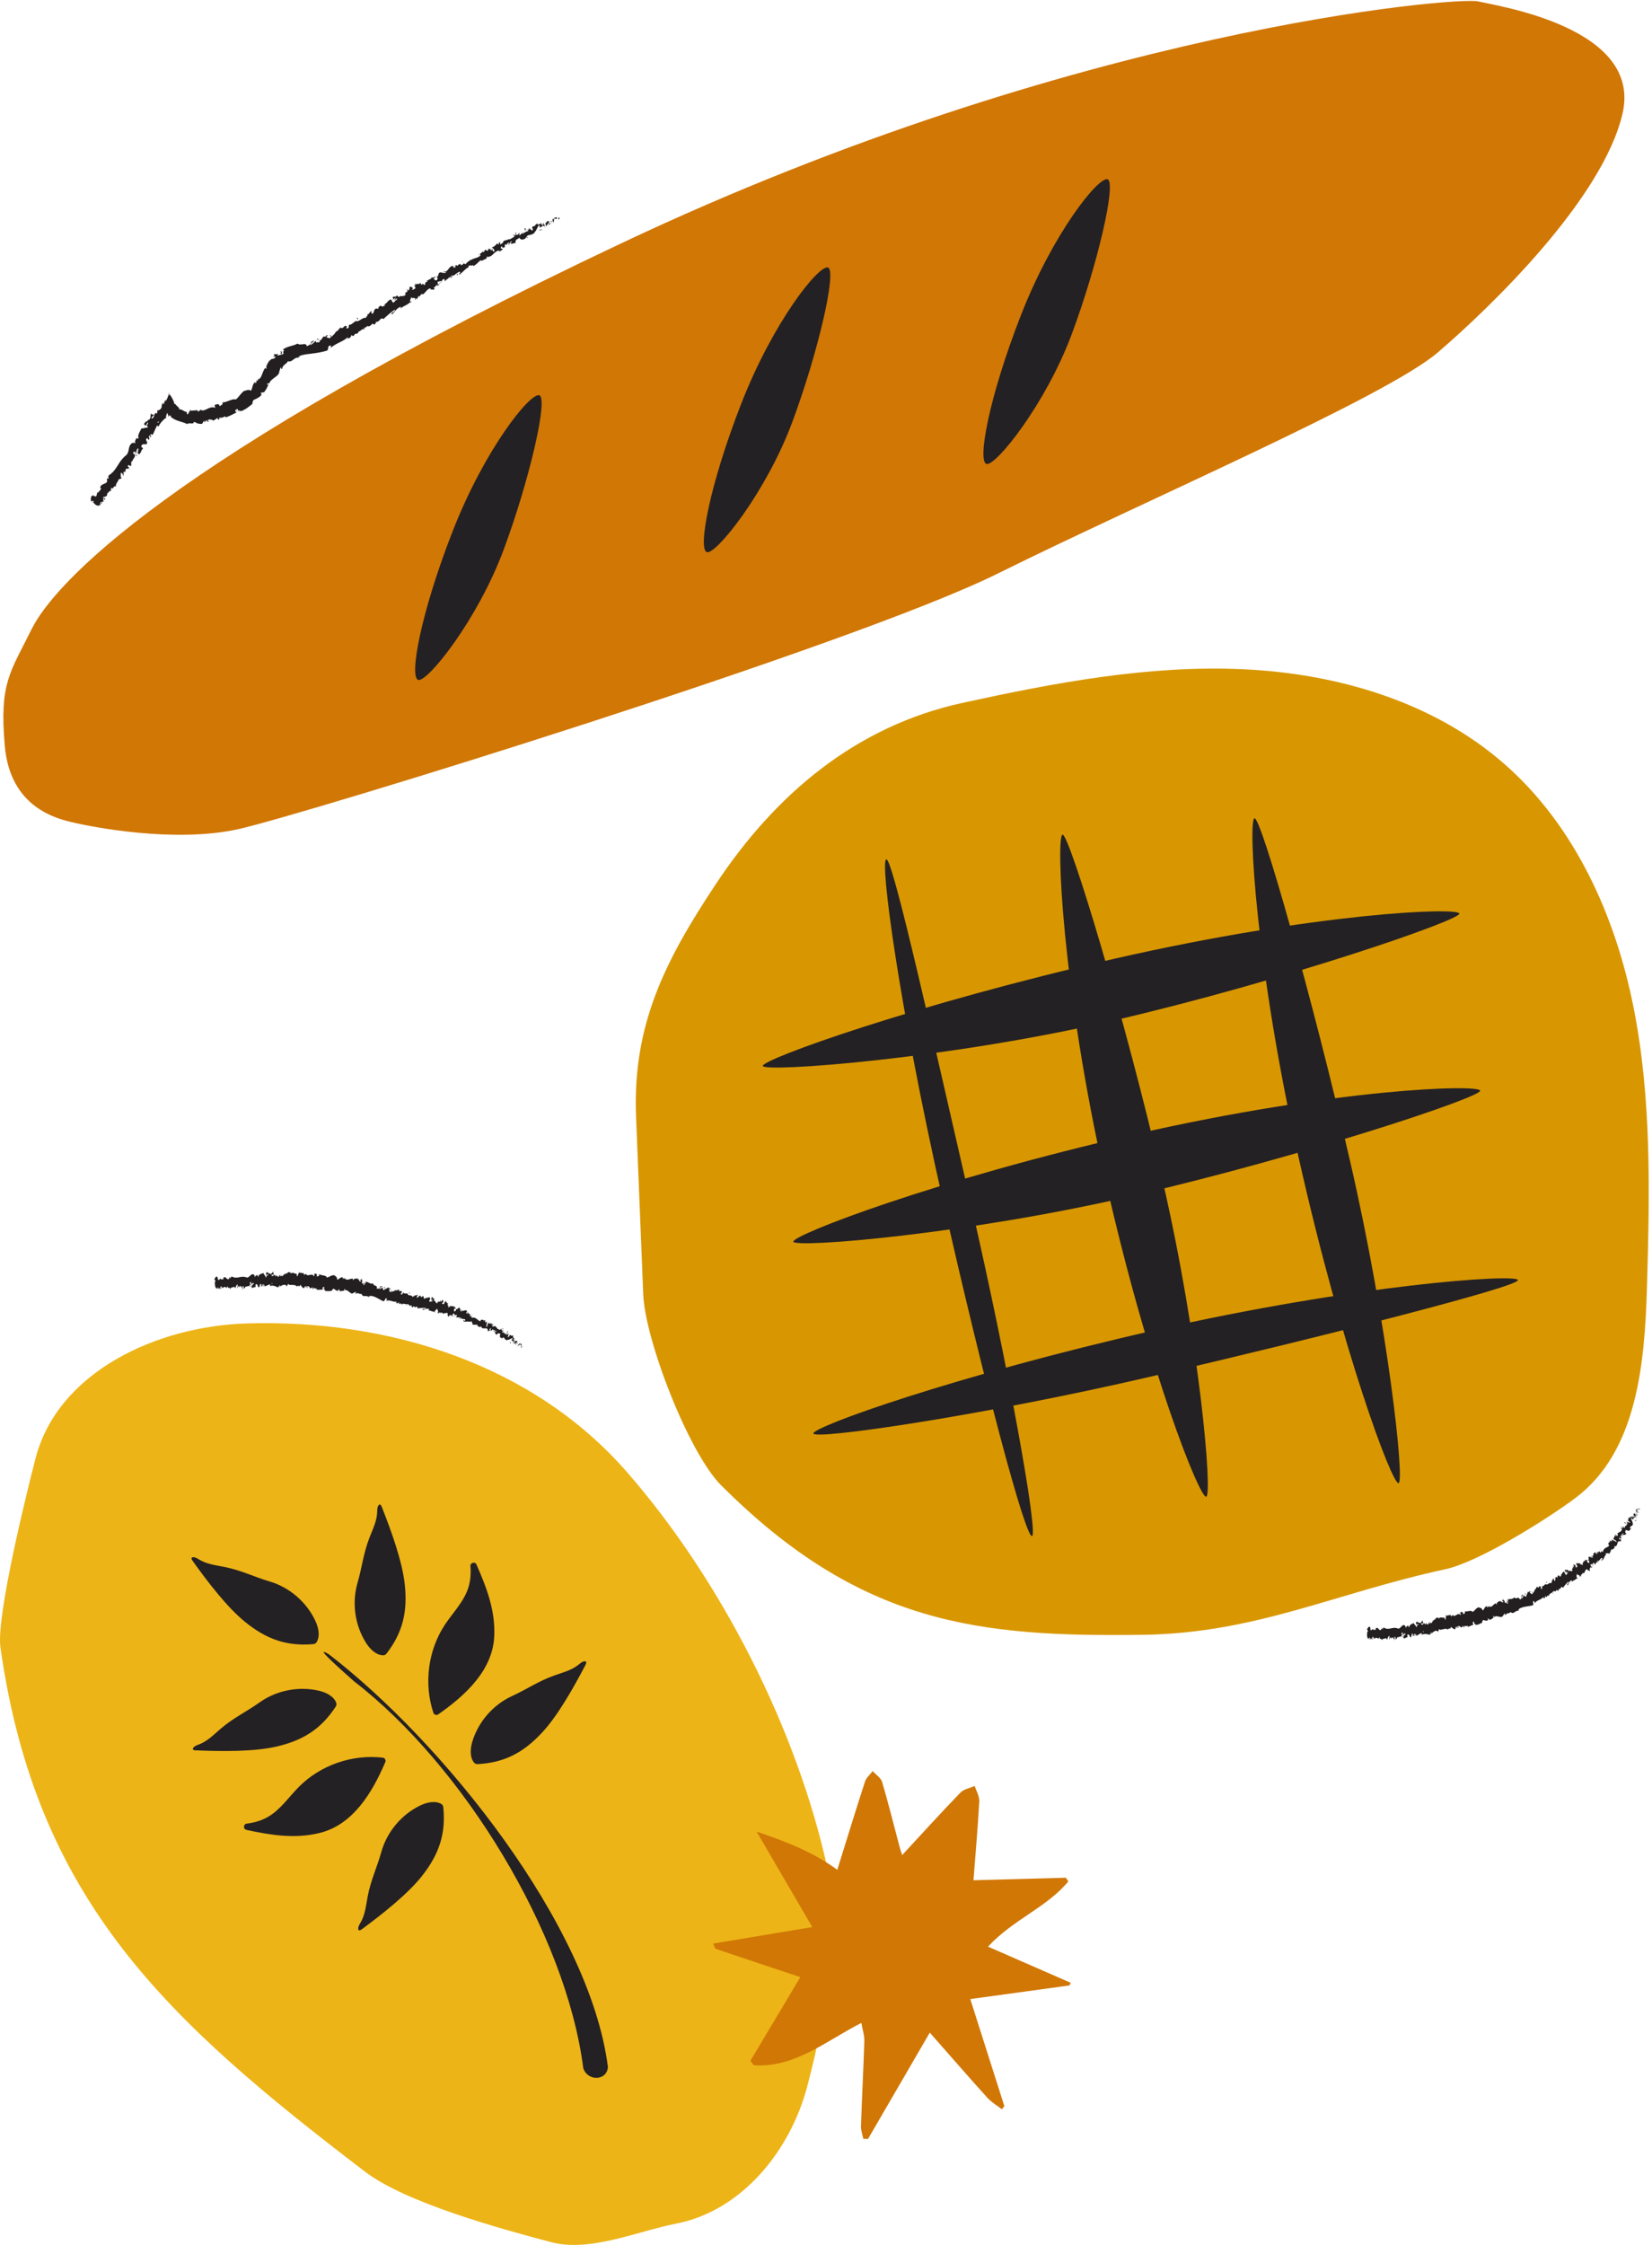 <svg id="a" xmlns="http://www.w3.org/2000/svg" width="294.55" height="400"><defs><style>.r{fill:#242124}.s{fill:#231f20}.r{fill-rule:evenodd}</style></defs><g id="b"><g id="c" transform="translate(-624 -688)"><g id="d" transform="translate(624.597 688.169)"><path id="e" d="M.25 132.68c.96 11.17 9.42 13.06 12.37 13.74s17.82 3.7 29.33 1.13c11.51-2.57 109.41-32.66 135.42-45.56 26.01-12.9 69.12-31.42 78.41-39.38 9.29-7.96 29.4-27.31 32.92-42.56C292.23 4.8 266.68.94 262.94.08c-3.74-.86-71.46 4.71-152.68 43.06C29.05 81.5 8.91 104.11 5.05 111.91c-3.86 7.81-5.76 9.59-4.8 20.76Z" style="fill-rule:evenodd;fill:#d17705"/><path id="f" class="r" d="M73.98 120.98c-1.65-.45.39-11.79 6.11-26.45 5.72-14.66 13.81-24.74 15.46-24.28 1.66.45-1.77 15.26-6.39 27.64-4.62 12.38-13.54 23.54-15.19 23.09Z"/><path id="g" class="r" d="M125.45 98.22c-1.65-.45.39-11.79 6.11-26.45 5.72-14.66 13.81-24.74 15.46-24.28 1.66.45-1.77 15.26-6.39 27.64-4.62 12.38-13.54 23.54-15.19 23.09Z"/><path id="h" class="r" d="M175.3 82.5c-1.65-.45.39-11.79 6.11-26.45 5.72-14.66 13.81-24.74 15.46-24.28 1.66.45-1.77 15.26-6.39 27.64-4.62 12.38-13.54 23.54-15.19 23.09Z"/></g></g></g><path d="M128.58 264.65c-5.78-5.78-13.56-25.83-13.89-34l-1.28-31.66c-.66-16.36 5.15-27.79 14.2-41.44 10.69-16.13 25.07-28.18 43.97-32.31 16.45-3.59 33.19-6.76 50.02-6 16.82.76 33.93 5.78 46.61 16.86 12.57 10.99 19.81 27.06 23.06 43.43s2.86 33.22 2.38 49.9c-.4 13.67-1.8 29.26-12.74 37.46-4.89 3.67-17.2 11.41-23.18 12.7-19.8 4.27-33.8 11.43-54.06 11.69-28.97.38-50.2-1.75-75.08-26.63Z" style="fill:#d89700;fill-rule:evenodd"/><path class="r" d="M184 273.69c-1.18.17-8.27-26.07-16.01-60.37-7.74-34.3-11.15-60.05-9.96-60.21 1.19-.17 8.48 32.75 15.13 61.59 6.65 28.84 12.02 58.83 10.84 59Z" id="i"/><path class="r" d="M215.06 266.69c-1.18.17-10.27-22.37-18.01-56.67-7.74-34.3-8.79-61.14-7.6-61.31 1.19-.17 11.17 32.69 17.82 61.53 6.65 28.84 8.97 56.28 7.79 56.45Z" id="j"/><path class="r" d="M249.36 264.27c-1.18.17-10.02-23.47-17.76-57.77-7.74-34.3-9.11-60.54-7.92-60.71 1.19-.17 10.41 32.34 17.06 61.18 6.65 28.84 9.8 57.14 8.61 57.31Z" id="k"/><path class="r" d="M136.01 189.92c-.16-1.18 27.17-11.01 62.87-19.14 35.71-8.13 61.16-9.19 61.32-8 .16 1.19-31.44 12.03-61.47 19.01-30.02 6.97-62.56 9.31-62.73 8.13Z" id="l"/><path class="r" d="M141.45 221.23c-.16-1.18 25.33-11.04 61.04-19.16 35.71-8.13 61.26-8.93 61.42-7.74.16 1.19-31.57 11.68-61.59 18.66-30.02 6.97-60.7 9.43-60.87 8.24Z" id="m"/><path class="r" d="M145.02 255.41c-.16-1.18 25.12-10.26 60.83-18.39 35.71-8.13 64.62-10.13 64.79-8.94.16 1.19-35.54 10.25-65.57 17.22-30.02 6.97-59.89 11.29-60.05 10.11Z" id="n"/><path d="M.08 293.55c-.8-5.62 4.82-28.15 6.24-33.65C10.31 244.39 28 236.28 44 235.8c25.49-.76 51.05 7.3 67.81 26.51 16.76 19.22 30.26 45.71 35.73 70.61 2.56 11.64-.58 27.18-3.58 38.71-3 11.53-11.66 22.26-23.36 24.55-7.08 1.39-15.38 5.15-22.35 3.31-8.86-2.34-25.88-6.99-33.16-12.55-35.26-26.9-58.61-48.21-65.01-93.39Z" style="fill:#edb417;fill-rule:evenodd"/><path d="M142.7 352.27c-5.3-1.76-10.17-3.37-15.03-5.02-.22-.08-.31-.54-.54-.95 5.84-.97 11.51-1.92 17.7-2.95l-9.92-17c5.41 1.82 10.15 3.69 14.38 6.8 1.69-5.42 3.27-10.58 4.94-15.72.23-.7.9-1.25 1.37-1.87.58.65 1.47 1.21 1.69 1.97 1.12 3.8 2.07 7.65 3.09 11.48.14.54.34 1.08.48 1.51 3.51-3.79 6.9-7.52 10.4-11.14.6-.62 1.68-.79 2.53-1.17.29.92.86 1.85.81 2.76-.25 4.6-.66 9.19-1.03 14.04 5.77-.16 11.12-.3 16.47-.45l.44.66c-3.82 4.63-9.82 6.76-14.32 11.62 5.06 2.21 9.9 4.33 14.74 6.44l-.2.47c-5.89.81-11.78 1.62-17.7 2.43l6.07 19.06-.43.58c-.87-.68-1.86-1.25-2.59-2.05-3.44-3.81-6.81-7.69-10.27-11.61-3.83 6.58-7.42 12.76-11.01 18.94l-.84-.02c-.15-.74-.44-1.48-.42-2.21.17-5.07.44-10.14.6-15.22.03-.98-.31-1.97-.53-3.22-6.36 3.24-11.86 8.02-19.19 7.54l-.59-.8c2.98-4.99 5.96-9.98 8.9-14.9Z" style="fill:#d17705"/><g><path class="r" d="M84.97 278.77c-.26-.59-1.14-.36-1.09.28.1 1.29.02 2.57-.37 3.81-.79 2.51-2.75 4.45-4.2 6.64-3 4.55-3.76 10.5-2.04 15.67.12.36.56.5.87.28 4.99-3.47 9.76-7.97 9.99-14 .18-4.56-1.37-8.6-3.17-12.68ZM43.95 326.04c-.63-.14-.59-1.04.05-1.12 1.28-.16 2.52-.5 3.66-1.13 2.3-1.28 3.8-3.59 5.66-5.45 3.85-3.86 9.52-5.81 14.93-5.17.37.04.6.45.45.79-2.39 5.59-5.83 11.17-11.69 12.62-4.43 1.09-8.7.4-13.06-.54ZM68.05 268.44c-.32-.8-.79-.19-.79.68 0 1.77-.72 3.14-1.38 4.84-1.1 2.83-1.3 5.17-2.14 8.09-1.03 3.55-.46 7.54 1.52 10.66.71 1.12 1.81 2.22 3.09 2.22.22 0 .44-.13.57-.31 2.94-3.81 3.78-7.56 3.24-12.41-.45-4.03-2.36-9.37-4.11-13.77ZM34.86 311.87c-.86-.04-.44-.69.38-.97 1.68-.58 2.73-1.71 4.12-2.9 2.31-1.97 4.46-2.93 6.93-4.68 3.01-2.14 6.96-2.92 10.56-2.08 1.29.3 2.69.98 3.11 2.19.07.21.02.45-.1.64-2.63 4.03-5.89 6.06-10.65 7.14-3.95.9-9.62.86-14.35.65ZM104.42 296.57c.4-.77-.38-.72-1.03-.16-1.34 1.16-2.85 1.51-4.57 2.12-2.86 1.02-4.76 2.39-7.52 3.66-3.36 1.54-6.01 4.57-7.08 8.11-.38 1.27-.49 2.82.34 3.79.15.17.38.24.61.23 4.81-.26 8.19-2.07 11.51-5.65 2.76-2.97 5.56-7.9 7.75-12.1ZM64.47 343.77c-.7.51-.77-.26-.31-.99.94-1.51 1.05-3.05 1.39-4.84.56-2.98 1.63-5.08 2.45-8 1-3.56 3.59-6.64 6.92-8.25 1.19-.57 2.71-.92 3.8-.25.19.12.3.34.32.56.48 4.79-.78 8.42-3.8 12.25-2.51 3.18-6.95 6.71-10.76 9.52ZM34.31 278.05c-.5-.7.27-.77 1-.3 1.49.96 3.03 1.09 4.82 1.46 2.97.61 5.05 1.7 7.96 2.57 3.55 1.05 6.59 3.68 8.15 7.04.56 1.2.88 2.72.19 3.8-.12.19-.35.3-.57.32-4.79.41-8.4-.9-12.19-3.98-3.15-2.56-6.61-7.05-9.36-10.9Z"/><path d="M108.39 368.27c-.16 2.49-3.58 2.61-4.39.25-3.1-24.2-21.53-54.07-40.87-68.95-2.59-2.31-7.46-6.6-4.49-4.82 20.28 15.59 46.5 48.15 49.75 73.52Z" style="fill:#242124"/></g><g><path class="s" d="M92.99 240.07c.07-.06.15-.24.05-.24l-.21.26.16-.02ZM92.79 239.27c-.16.1-.39.29-.48.59.24-.24.19-.11.46-.39.09 0 .08.16 0 .26.07-.06.08.12.22-.04.03-.27-.09-.35-.32-.23 0-.08.07-.14.11-.19ZM85.72 235.3l.03.06-.03-.06ZM81.12 233.26s.06-.02.08-.05c-.04 0-.08.02-.08.05ZM80.44 232.62l.04.04s-.02-.06-.04-.04ZM85.72 235.3l-.08-.15c-.05.1.03.1.08.15ZM91.43 239.47s.07-.02.1-.04h-.08l-.03.04ZM87.86 235.95l.04.02.09-.11-.12.09ZM89.43 236.63s-.16.22-.23.32c.07-.1.12-.13.16-.14.02-.05.05-.11.07-.19ZM91.62 238.28ZM86.78 235.39s.02-.08.03-.1l-.03.1ZM40.37 229.67v-.05s-.01.05 0 .05ZM38.29 228.46l.03-.02-.01-.16-.02.18zM79.06 231.77s.03-.01 0 0ZM64.94 228.35c.12.28-.32.27-.13.59 0-.11.3-.39.13-.59ZM91.41 239.41l-.06-.03c.02.02.04.03.06.03ZM64.81 228.94l.02.03-.02-.03ZM75.53 230.82v.13-.13ZM78 232.01l-.05-.06s.03.05.05.06ZM74.07 230.8s-.03-.07-.09-.05v.04c.03-.03.06-.04.08.01ZM72.65 230.42v.06h.06l-.06-.06ZM44.7 229.26c-.03-.08-.06-.16-.08-.25.03.2-.18.28.08.25ZM91.5 239.33c-.04.06-.07.08-.09.09h.05c.02-.04.04-.07.04-.1ZM73.41 232.91l-.21-.1c.05.04.13.08.21.1ZM54.96 229.41l-.05.03s.04 0 .05-.03ZM72.54 232.68a.471.471 0 0 0-.07-.22c-.01.02-.03.03-.04.06l.12.16ZM44.62 229.01Z"/><path class="s" d="M43.16 229.75c.22 0 .08-.37.12-.58.25-.12.13.27.23.45.16-.11.26-.45.38-.44.01.06.04.08.01.16.16-.3.51-.04.69-.42.02.03.02.06.03.09-.04-.18-.05-.37-.05-.51.1-.01.17-.24.22 0-.06 0-.06.09-.09.17l.1-.11c.1.34-.14.13-.13.38.19-.12.42-.42.57-.33.04.34-.35.13-.14.42l-.24-.12c.2.53-.14-.03.04.53.31.09.34-.19.65-.1.06-.19-.03-.28.03-.47.43-.34.37.85.68.39.08-.23.1-.66.34-.43l-.07.38c.3.04.16-.55.48-.3-.05.15-.23.13-.19.17.21.3.14-.22.3-.22l.04.34c.32-.06.67-.31 1.02-.37-.02.1-.08.21 0 .31.45-.18.95.03 1.38.25l.17-.29s.07.13.03.19c.17.12.01-.19.09-.3.1-.02.12.17.06.26.3-.24.86-.51 1.16-.19l-.06.09c.24.13.29-.59.51-.31l-.05.05c.52.14 1.12-.11 1.5.36.1-.42.51.22.58-.36.28.31.19.41.6.63.11.03.19-.36.34-.41l-.02.31.21-.31.07.37.14-.07c-.05-.02-.1-.15-.09-.23.22-.13.48.25.48.4l.5-.23c-.02.12-.11.16-.18.23.28-.3.02.33.28.05-.03-.07.03-.18.04-.24.1.2.37.23.57.17l-.06.21c.35.09.76-.02 1.16.02-.13-.11-.06-.48.06-.5v.33c.11-.19-.1-.14.08-.36.15.05.06.38-.03.48l.19-.09c0 .1-.05.14-.07.27.1-.19.28.36.42.02v.1c.4.04.59-.05.92-.03.04-.28.16-.2.29-.42.23.12.47.38.76.4.22-.11.09-.23.2-.38-.02.26.27.27.1.43.35 0 .45.01.92-.13-.03-.11-.08-.16-.04-.25.09-.03.17.13.14.25l-.02.02c.55-.31 1.02.89 1.49.43l-.03.02.45-.2c.18.08-.14.17-.03.35.51-.34.68.18 1.08-.03.14.79.99.12 1.28.67v-.18c.14-.15.11.12.17.17.02-.14-.07-.18 0-.26.86-.06 1.63.61 2.42.94.29.11.37-.86.67-.36l-.18.3c.71-.26 1.25.29 1.92.13-.05.06-.08.16-.14.14.07.27.46.13.51-.06.09.05-.02.18.01.29.09.17.39-.21.4.03 0 .04-.06.07-.08.08.11-.09.38.13.37-.16.19.19.46 0 .6.2.2-.27.34.24.5-.17-.14.43.3.45.49.29-.08.12.08.17-.02.34.16.04.33 0 .37-.23.14.61.71-.24.69.47a6.47 6.47 0 0 1 1.49-.09c-.15.43-.49-.1-.61.36.46-.06.81-.36 1.18-.13.09.09-.12.17-.18.23.46-.06.76.3 1.2.18-.01.04-.07.07-.11.09.07.01.14.12.2-.08l-.09.03c-.02-.32.48-.49.54-.64-.31.52.31.26-.12.9.06-.02.15-.09.18-.23.06.06.05.14-.07.27.29-.02.27-.26.5-.17-.03.09-.09.11-.15.22.18-.14.36-.29.52-.14-.03.05-.03.13-.09.11.34.08.74-.29 1.04 0-.25.37.08.18-.03.53l.23-.03-.02-.2c.17.07.41-.13.51.04l-.18.1.34.06-.13-.2c.24-.11.14-.45.34-.27-.06.02.17.07.18.31.13-.08.26-.16.35-.03 0 .12-.17.38-.18.46.19-.26.43.07.65-.2a.73.73 0 0 0-.14.28l.16-.21c.05.11.05.15-.02.29.22.13.1-.47.3-.17-.03.01-.03.05-.09.07.24.21.6.06.82.27-.06.38-.26 0-.29.33.4.07.94-.12 1.26.12l-.05-.07c.25-.47.17.36.44.2-.06.02-.17.25-.14.2.21.18.55.09.98.1l-.1.11c.1.17.35.23.48.35.1-.11.18-.05.21-.25.16.92 1.09 0 1.24.8-.05-.02-.17.05-.13.07l.41.05c.07-.22.01-.15.01-.35.1-.1.25-.15.34-.11-.22.06-.15.34-.14.49.02-.07.07-.13.1-.2.01.46.23-.41.36-.04l-.06.1c.12-.01.28-.11.37-.03-.07.26-.15.06-.25.26.15.05.5-.32.52-.02-.09.04-.18 0-.27.04 0 .35.06.29.14.38l.18.23-.03-.11c.48-.54.42.06.86-.24-.43.28-.15.21-.3.47.03.1.08.23.01.3.22-.17.11.26.42.02-.04.09.12.07-.02.27.18 0 .04-.17.11-.27.38-.19.35.63.88.39.36-.02.57-.29.9-.3.02.18-.23.28-.23.28.08.2.19.23.38.2-.07.06-.07.14-.08.26.12.03.24-.28.31-.08-.07.08-.19.22-.29.29.17-.01.38-.11.55-.12-.05.17-.2.19-.3.26.18 0 .45.06.62-.15l-.05-.13c.06.02-.08.22-.14.24-.22.12-.14-.18-.1-.27h.12c.17-.56-.42-.12-.59-.25l.27-.33-.35.21c0-.12.09-.34.21-.34-.04-.25-.19.07-.2-.19 0-.04.02-.05.04-.06l-.19.04c.07-.06.11-.27.17-.18-.13-.34-.52.08-.47-.25h.03c-.39-.06-.17.24-.58.43l.17-.76-.17.26s-.09-.08-.02-.19c-.22.12-.04.13-.2.27-.04-.34-.51-.11-.33-.56-.16.18.08.24-.17.3.18-.49-.24-.02-.29-.3.16-.22.25-.02.2-.31-.29.37-.25-.23-.42-.21-.16.32-.34 0-.61.01.07-.1-.32-.37-.46-.59l.03-.05c-.19.31-.37.15-.55.15.1-.2.16-.26.28-.31l-.14-.07c-.08.09-.15.13-.26.12l.15-.23c-.2-.07-.51.11-.68-.16-.12.23-.1.73-.43.78.05-.13.13-.35.23-.37-.03 0-.13.07-.15 0l.2-.17c-.07-.14-.14.15-.22.09.08-.18 0-.16.07-.29.03 0 .05.11.11.05a.461.461 0 0 1-.14-.39c-.04.11-.11.24-.19.23-.2-.07.03-.25-.04-.39-.1.11-.17-.08-.29.19-.06-.03-.01-.16 0-.24-.15.08-.48-.16-.49.17l.02.03h-.02c-.44.14-.61-.44-.98-.46l.04-.09c-.24.02-.45-.12-.67.02-.06-.02-.07-.22 0-.32-.18 0-.23.1-.39-.14.21-.1 0-.16.2-.06-.16-.16-.15-.32-.46-.15.17-.21-.03-.35-.15-.32l.07.22c-.12 0-.2-.06-.28-.12l.17-.29c-.25-.53-.97.37-1.03-.38-.19.18.16.24-.03.45-.17-.11-.19-.63-.25-.65-.19-.27-.41.37-.62.15 0 .12-.09.43-.32.46-.17-.11-.05-.55.1-.6.05 0 .06.05.04.09.07-.02.17-.04.14-.18l-.07.1c-.05-.15-.31-.23-.18-.39-.18.05-.13.16-.04.26-.18-.25-.36-.15-.57-.34.02.07 0 .22-.03.2-.31-.26-.23.16-.49.12-.08-.22.19-.39-.1-.33-.11-.17.07-.31.16-.38-.3.14-.37-.28-.49-.37l.15-.05c-.09.03-.15 0-.21-.01v.25c-.07-.06-.12-.08-.09-.18-.12.12-.07.39-.28.54-.05-.15-.32.03-.25-.28.26.2.07-.31.33-.27-.06.02-.12 0-.17-.06 0-.04.03-.06.06-.07-.19-.36-.24.29-.53.19.09-.16.04-.34-.02-.32.12.04-.04.3-.19.39-.14-.19-.23.03-.32-.02l.09.1c-.09.16-.18.1-.32.11.03-.14.15-.05.12-.12-.24.25-.22-.42-.49-.28-.06-.15.09-.32.04-.43-.29.14-.17-.31-.47-.2 0 .25.03.2-.21.37l.44-.04-.36.26c.12.04.29-.07.35 0-.18.15-.15.1-.15.3-.05-.39-.38.1-.49-.18l.18-.56c-.2-.34-.59.14-.91-.11l.09.13c-.12.21-.23-.04-.38.02.07-.19.01-.28 0-.41-.04.14-.26-.09-.41.28l-.09-.3c-.26-.19-.49.44-.75.29.14-.18.05-.35.29-.44-.09-.03-.17-.09-.21.04-.02-.14-.33.18-.37-.03-.06.07-.13.27-.23.22 0-.04.03-.09.03-.09-.03.09-.2.08-.17.32-.13-.67-.83-.17-.95-.74-.22.01-.49 0-.68-.03.03-.05.03-.1.06-.07-.21-.24-.3.51-.54.23-.07-.35.2-.13.13-.27.12-.64-.38 0-.49-.43l.06-.02c-.1-.25-.43.14-.67.03 0 0 .03-.05.02-.09-.25.27-.6.31-.86.35.13-.23.14-.11.15-.37-.12.01-.06.41-.29.43-.04-.15-.17-.3-.13-.58l.21.03c-.02-.37-.27-.05-.36-.13l.05-.15c-.32-.02-.41.36-.74.26v.12c-.26.34-.1-.25-.34 0l.03-.4c-.14.07-.5.28-.73.31.18-.26.47-.35.66-.49-.12-.03-.41-.06-.52.12.06-.03.14-.11.17-.04-.21.27-.43.38-.67.32.2-.74-.58-.33-.64-.93-.48.2-.83-.27-1.33-.32.07.62-.15 0-.23.6-.12.02-.16 0-.17-.04l-.29-.42c-.05-.19.13-.11.15-.25-.25-.09-.06-.27-.2-.46 0 .22-.14.29-.27.18l.16.31c-.41.26-.22-.56-.63-.31l.14-.17c-.2.08-.68-.12-.94.34-.02-.07-.04-.25.05-.28-.43-.14-1.06.38-1.36.03l.05-.14c-.09.03-.18.26-.26.09.01-.06.05-.14.02-.16-.05.04-.26.23-.35.13l.12-.15c-.41-.26-.72.31-1.09.36.06-.43-.26-.63-.43-.72v-.06c-.49-.11-.89.27-1.37.4-.24-.51-.96-.3-1.4-.62.06.09-.04.34-.13.38-.1-.1-.33.27-.28-.13h.04c-.05-.39-.28-.31-.46-.33l-.07.52c-.4-.8-1.22.2-1.43-.5-.12.12-.26.11-.38.24l.02-.28c-.3-.09-.46-.14-.84-.1l.09-.2c-.21-.03-.32.8-.51.8l-.04-.43c-.37-.02-.74-.4-1.12-.03 0-.06.02-.18.09-.2-.18-.02-.67-.3-.63.28 0-.38-.39-.05-.59.11l.04-.28c-.18.35-.19.45-.43.54-.06-.04-.04-.22.03-.15-.18-.15-.15.26-.38.11l.09-.18c-.19-.03-.18.07-.29.27-.12.11-.36-.08-.39-.33-.03.15-.14.36-.25.28-.01-.1.03-.15.05-.18-.32-.2-.48.33-.7.05 0-.09-.02-.14-.04-.17.26 0 .46.02.44.04 0-.26-.21-.3-.04-.66-.17.2-.46.62-.66.5 0-.02-.02-.05-.03-.09l.02-.03s-.09 0-.13.04a.437.437 0 0 0-.17-.08c-.02-.21-.24-.11-.34-.12.01.28-.13.24 0 .47-.02-.02.02-.03.09-.05.02 0 .03-.01.04-.03v.02l.25-.02c-.08.14-.17.26-.28.11l-.14.46c-.14-.39-.42-.6-.46-.84-.31.16-.75.11-.93.64-.09.07-.11-.15-.14-.23.05-.05.11-.05.14-.12-.18.14-.53.06-.56.43-.23-.16.12-.34-.19-.27l.04-.11c-.63-.56-.96.99-1.66.27.05.04.07.06.09.13-.79-.29-1.57.38-2.36-.09-.22-.09-.23.15-.35.34l-.07-.3-.2.37c-.3.28-.61-.69-.98-.17l.07.2c-.15-.03-.45.16-.45-.08-.01.04-.03.21-.09.11l-.02-.16-.33.3c-.29-.09-.02-.63-.43-.62-.14.07-.38.49-.31.6.06 0 .16.08.19.24l-.13.09c.02.47-.03.95.34 1.24l.2-.3.1.22-.19.03c.13.2.18 0 .25-.13.03.12.07.2.12.24l.18-.46c.04.18-.07.37.09.46.09-.21-.14-.4.02-.55.13.2.11.38.23.18.03.12 0 .2-.04.25.1-.15.3-.09.34-.34.14.25.38-.1.41.34.03-.11.17-.36.28-.39-.15.54.4 0 .39.56.11-.49.5-.26.73-.54-.01.04-.03.12-.06.1.15.03.2.16.29.25 0-.39.21-.49.31-.74.2.37-.08.46 0 .82-.03-.32.28-.33.21-.59.15.23.12.11.21.43 0-.49.12-.09.21-.39.21.23.08.46.28.3.11.14-.07.33-.07.33Zm5.04-.99-.1.02.1-.02Zm.43 0a.602.602 0 0 0-.19 0c-.01-.1 0-.2.04-.19-.02.07.08.12.14.2Zm-.91-1.94c.07-.04.09.01.1.07-.03 0-.07.02-.12.03v.03c0-.05 0-.1.02-.14Z"/><path class="s" d="M47.59 227.19s-.02.02-.03.02c.01.02.03.05.04.06l.02-.09h-.04ZM85.76 235.36v.03-.03ZM54.48 229.52l.01-.07-.05.06.04.01zM87.54 237.21v.08-.08ZM88.43 237.7l.09.15a.388.388 0 0 0-.09-.15ZM89.08 238.16l.07-.1-.07.1ZM77.46 233.81h-.03c-.08.03-.03.02.03 0ZM81.17 234.42c-.05.03-.11.07-.16.08.05.04.1.07.16-.08ZM73.43 232.93v-.01l-.02-.01.02.02zM80.85 234.43c.04.08.1.08.16.07-.04-.04-.09-.09-.16-.07ZM92.04 239.81l.03.03s.02-.03.03-.04h-.05ZM92.09 239.8h.05s-.03-.02-.05 0ZM92.25 239.77l-.11.02s.06.04.11-.02ZM91.18 239.22l-.06.09s.03-.04.06-.09Z"/><path class="s" d="M90.89 239.1c.06.06.07.28.19.27l.05-.07c-.11.11-.09-.32-.23-.2ZM90.28 237.37l.2.19c0-.12.02-.28.14-.24-.16-.44-.05.25-.34.05ZM89.6 236.87c.15.02.07-.14.1-.19-.13.05-.16.06-.1.19ZM84.13 234.42l.11-.23c-.12 0-.04.09-.11.23ZM82.58 235.23l.04.19.13-.2-.17.01zM82.61 233.3l.06-.02-.21.02h.15zM72.97 230.25l-.05.31c.09-.04.19-.37.05-.31ZM68.66 229.53c-.01-.16-.11-.29-.22-.15.09.04.16.18.22.15ZM55.81 227.08l.1-.1-.17.07.07.03z"/></g><g><path class="s" d="M292.35 268.85c-.07-.06-.26-.11-.25-.02l.29.17-.03-.15ZM291.57 269.14c.11.15.33.36.64.42-.26-.21-.13-.18-.44-.42 0-.09.15-.09.26-.04-.07-.06.12-.09-.06-.21-.28 0-.34.12-.19.33-.08 0-.15-.06-.2-.09ZM286.84 275.24h.06-.06ZM283.06 278.12s.02-.06 0-.09c-.02.04-.03.07 0 .09ZM282.19 278.26h.05s-.06-.03-.05 0ZM286.84 275.24h-.16c.07.1.1.03.16 0ZM291.85 270.47s-.02-.07-.05-.1v.08l.05.03ZM288.04 273.52l.02-.03-.08-.11.06.14ZM288.95 272.22s.19.19.29.27c-.08-.08-.11-.14-.11-.17-.04-.03-.1-.06-.17-.1ZM290.67 270.31l-.02-.06.02.06ZM287.25 274.33s-.06-.05-.08-.06c.03.02.05.04.08.06ZM245.73 292.08v-.05s-.01.05 0 .05ZM243.8 290.72l.02-.02.01-.15-.03.17zM280.76 278.71s0-.03 0 0ZM268.58 285.11c.24.17-.11.4.21.57-.06-.09.03-.49-.21-.57ZM291.8 270.5l-.03.06c.02-.02.03-.04.03-.06ZM268.79 285.68l.03.02-.03-.02ZM277.79 280.5s.06.07.09.09a.361.361 0 0 0-.09-.09ZM280.28 279.62h-.07.07ZM276.79 281.5s-.07-.03-.09.03c.01.01.02.02.03.02 0-.04 0-.07.07-.05ZM275.55 282.16l.05.04.03-.04h-.08zM250.08 291.7c-.04-.08-.07-.16-.09-.24.04.2-.16.29.09.24ZM291.71 270.4c.06.04.09.06.09.09v-.05c-.04-.02-.07-.04-.1-.04ZM277.79 283.47l-.22.07c.07 0 .15-.03.22-.07ZM260.18 289.9l-.04.04s.04-.01.04-.04ZM277.01 283.9a.448.448 0 0 0-.2-.11c0 .02 0 .04.01.08l.19.04ZM249.99 291.45Z"/><path class="s" d="M248.54 292.24c.22 0 .08-.37.11-.58.25-.12.14.26.24.44.16-.11.25-.46.37-.45.01.06.04.08.02.16.15-.31.51-.05.67-.44.02.03.03.06.03.09-.05-.18-.07-.37-.08-.5.1-.02.16-.25.21-.01-.06 0-.06.1-.08.17l.09-.11c.12.34-.13.13-.1.39.19-.13.39-.44.55-.36.07.33-.34.15-.11.43l-.25-.11c.23.52-.15-.02.07.53.32.07.33-.21.65-.14.05-.19-.05-.28 0-.47.4-.38.44.81.71.32.06-.24.04-.67.29-.47l-.03.39c.3 0 .1-.57.44-.35-.04.16-.22.16-.17.2.24.28.11-.23.27-.25l.08.33c.31-.1.62-.39.96-.5 0 .1-.05.22.05.31.42-.23.95-.11 1.41.02l.11-.32s.09.12.06.18c.19.08-.02-.18.03-.31.09-.04.15.14.11.24.25-.3.73-.68 1.09-.43l-.04.1c.26.07.15-.64.42-.42l-.03.06c.54.02 1.05-.36 1.53-.02-.02-.43.55.07.45-.51.36.22.3.34.75.44.12 0 .08-.4.2-.49l.07.3.11-.36.18.34.11-.11c-.05 0-.14-.11-.15-.2.16-.18.53.09.57.25l.41-.37c.02.12-.05.18-.09.27.18-.37.12.3.28-.03-.05-.06-.03-.18-.04-.24.16.15.42.09.59-.03v.22c.37-.03.72-.28 1.1-.37-.16-.06-.22-.43-.11-.49l.12.31c.02-.21-.15-.09-.06-.37.15 0 .19.34.13.46l.15-.15c.03.09 0 .15.02.27.02-.21.38.24.4-.12l.03.09c.39-.09.53-.24.84-.34-.06-.27.08-.24.12-.49.25.03.55.19.84.08.17-.19 0-.25.05-.43.08.24.36.14.26.36.34-.13.43-.16.8-.5-.08-.09-.14-.11-.14-.21.06-.06.21.05.23.17v.03c.35-.5 1.33.35 1.54-.29v.03l.28-.4c.19-.03-.04.22.15.32.27-.56.69-.19.92-.6.55.59.91-.43 1.45-.15l-.09-.15c.02-.2.15.05.23.05-.07-.12-.16-.1-.15-.22.68-.53 1.68-.48 2.52-.71.3-.09-.25-.9.29-.7l.05.35c.39-.63 1.15-.57 1.54-1.15 0 .08.05.17 0 .2.23.15.43-.21.34-.39.09-.02.1.15.2.21.18.06.14-.42.32-.24.03.03 0 .09 0 .11.02-.14.36-.16.16-.36.26 0 .33-.31.57-.26-.04-.33.42-.05.24-.46.2.41.53.13.55-.12.02.14.18.07.22.26.14-.08.23-.23.1-.42.52.33.33-.67.81-.14.31-.45.63-.8.97-1.1.2.4-.4.27-.16.68.28-.36.3-.82.72-.91.12 0 .04.2.04.29.28-.36.72-.33.94-.74.02.04 0 .1-.01.15.06-.05.19-.03.08-.2l-.04.08c-.24-.21-.04-.69-.1-.83.17.57.4-.05.58.69.02-.06.03-.17-.05-.29.08 0 .14.06.16.23.18-.23-.01-.37.2-.49.05.09.03.14.06.26 0-.23.02-.46.24-.49.02.06.08.11.03.14.29-.2.24-.75.66-.8.14.42.19.05.41.35l.12-.21-.17-.11c.16-.09.14-.41.34-.4l-.02.2.24-.25h-.24c.04-.27-.28-.39-.03-.44-.02.06.15-.1.35.03 0-.15 0-.3.17-.3.1.08.22.35.28.4-.11-.3.29-.33.18-.66.02.08.13.24.17.27l-.09-.25c.12.01.15.04.23.17.23-.12-.35-.33.01-.35 0 .03.03.05.01.11.31-.09.35-.49.65-.56.3.24-.13.22.14.41.27-.31.35-.87.69-1.06l-.08.02c-.31-.43.39 0 .37-.31 0 .06.15.26.12.21.26-.11.31-.47.48-.87l.06.13c.2-.02.34-.24.5-.32-.06-.13.02-.19-.16-.28.93.15.36-1 1.14-.92-.03.04 0 .18.03.14l.16-.38c-.2-.12-.14-.05-.33-.1-.07-.12-.08-.27-.03-.35.01.23.29.23.44.25-.06-.03-.11-.1-.17-.14.45.1-.34-.32.04-.36l.09.09c.01-.12-.05-.29.04-.36.24.12.03.16.2.3.08-.14-.21-.55.08-.5.02.1-.03.18-.02.27.35.07.29 0 .4-.07h-.01l.27-.13h-.11c-.46-.56.13-.4-.1-.87.21.45.18.17.42.36.11 0 .25-.05.3.03-.14-.24.28-.08.07-.43.09.05.08-.11.27.04.02-.18-.17-.06-.26-.13-.15-.39.67-.31.45-.86-.01-.37-.27-.57-.29-.9.18-.02.28.23.28.23.2-.07.23-.2.19-.38.06.06.14.07.26.07.03-.12-.29-.23-.09-.31.09.07.23.18.3.28-.02-.17-.12-.37-.14-.54.17.03.2.19.28.28 0-.18.04-.46-.19-.61l-.13.06c.01-.06.22.06.25.12.14.22-.17.15-.26.12v-.12c-.58-.14-.11.41-.23.59l-.34-.26.22.34c-.12 0-.34-.08-.35-.2-.25.04.08.18-.18.19-.04 0-.05-.02-.06-.04l.05.18c-.06-.06-.27-.11-.18-.16-.33.11.08.5-.24.44v-.03c-.06.38.24.18.42.59l-.74-.22.25.18s-.09.08-.18 0c.11.22.13.05.25.22-.33 0-.15.48-.58.26.16.18.24-.05.28.2-.47-.24-.04.23-.33.24-.2-.19 0-.24-.28-.24.33.33-.26.2-.26.35.29.21-.04.33-.07.58-.08-.08-.42.22-.65.3l-.04-.04c.26.26.08.39.04.56-.17-.14-.22-.22-.24-.35l-.09.12c.07.1.09.17.06.27l-.19-.2c-.11.16 0 .51-.31.58.18.18.67.31.62.64-.11-.08-.29-.23-.29-.33 0 .03.03.14-.04.14l-.1-.24c-.15.02.11.18.03.23-.15-.13-.15-.04-.26-.16 0-.03.11 0 .08-.08-.09.06-.27.07-.41 0 .09.07.2.18.16.25-.12.15-.22-.11-.37-.1.07.13-.12.12.09.33-.04.04-.15-.05-.22-.09.03.16-.3.37 0 .51h.03v.02c-.04.44-.62.37-.77.69l-.07-.07c-.07.21-.28.34-.25.6-.04.04-.22-.04-.28-.15-.07.15 0 .26-.28.27 0-.23-.14-.08.04-.2-.2.06-.34-.03-.33.31-.11-.24-.32-.15-.34-.04l.22.05c-.06.09-.14.14-.23.18l-.17-.29c-.55-.07-.15.98-.8.63.05.25.27 0 .36.28-.18.08-.61-.19-.65-.16-.31 0 .09.53-.2.58.1.08.3.32.2.53-.18.07-.47-.28-.43-.43.03-.03.07-.01.09.02.02-.07.06-.16-.07-.22l.05.11c-.14-.05-.34.11-.4-.09-.05.17.06.2.18.19-.29 0-.31.2-.58.23.07.03.17.13.14.15-.38.07-.01.27-.19.45-.21-.08-.19-.39-.31-.13-.19-.03-.19-.25-.19-.36-.07.31-.43.08-.56.11l.05-.14c-.03.08-.08.11-.13.14l.18.17c-.08 0-.13.03-.18-.06.02.17.25.31.23.57-.14-.06-.17.26-.36 0 .3-.05-.18-.26 0-.42-.02.06-.07.08-.15.08-.03-.03-.02-.06-.02-.09-.37-.11.07.37-.18.5-.05-.17-.22-.26-.24-.21.1-.05.19.23.16.4-.23-.03-.12.19-.22.22h.13c.05.18-.04.2-.13.31-.07-.12.06-.14-.01-.17.02.34-.44-.13-.52.15-.14-.06-.16-.29-.28-.32-.09.31-.33-.1-.46.18.17.18.16.12.12.41l.27-.33-.06.42c.11-.05.15-.25.23-.25-.02.23-.03.17.11.32-.31-.24-.19.33-.47.21l-.27-.52c-.37-.1-.3.5-.69.55l.15.03c.07.23-.18.14-.24.28-.08-.18-.18-.21-.29-.29.07.13-.24.12-.08.48l-.27-.15c-.31.05-.03.66-.31.73-.03-.23-.21-.29-.11-.52-.08.04-.18.05-.11.17-.11-.08-.1.36-.27.23 0 .1.09.28 0 .32-.03-.03-.05-.09-.05-.09.05.09-.08.2.1.34-.55-.4-.7.42-1.17.08-.15.16-.34.33-.5.43-.02-.06-.05-.09 0-.09-.31-.04.12.58-.23.53-.28-.21.06-.23-.08-.29-.34-.56-.27.24-.62 0l.02-.06c-.23-.13-.21.39-.45.46 0 0-.02-.06-.04-.09 0 .37-.23.62-.4.8-.05-.26.04-.17-.12-.38-.08.08.21.36.06.52-.12-.09-.32-.13-.46-.37l.17-.1c-.25-.27-.22.13-.35.12l-.06-.15c-.25.18-.08.53-.39.65l.08.09c0 .43-.23-.13-.27.21l-.22-.33c-.06.14-.21.52-.37.68-.01-.32.15-.55.21-.78-.11.05-.35.2-.32.4.03-.05.04-.17.11-.13 0 .34-.11.56-.32.65-.28-.71-.63.08-1.03-.4-.26.42-.79.22-1.21.43.38.49-.12.07.14.62-.09.08-.13.09-.16.05l-.45-.21c-.14-.14.05-.16-.01-.29-.24.04-.19-.21-.4-.3.11.19.04.32-.12.29l.28.19c-.2.42-.45-.38-.65.04l.03-.22c-.12.17-.59.21-.6.73-.05-.06-.14-.2-.09-.27-.41.07-.71.78-1.11.59v-.15c-.07.06-.06.31-.2.19-.01-.06-.01-.15-.05-.15-.02.06-.12.3-.25.25l.04-.18c-.44-.09-.48.55-.8.74-.1-.43-.46-.49-.63-.52v-.06c-.5.06-.73.55-1.12.83-.39-.4-.97.03-1.47-.12.09.06.07.34 0 .4-.12-.06-.21.37-.29-.03h.04c-.17-.37-.36-.21-.52-.18l.1.52c-.61-.64-1.06.55-1.45-.07-.07.15-.2.18-.27.33l-.06-.28c-.3 0-.45 0-.79.14l.03-.21c-.2.03-.07.85-.25.91l-.15-.4c-.35.09-.77-.21-1.04.24 0-.06-.02-.18.03-.21-.17.02-.69-.15-.51.41-.08-.37-.37.03-.52.23l-.02-.28c-.09.38-.08.48-.28.62-.06-.03-.09-.21 0-.15-.2-.11-.09.29-.33.18l.05-.19c-.18.01-.15.1-.22.32-.1.13-.36-.01-.43-.25 0 .16-.06.37-.18.32-.03-.09 0-.16.01-.19-.33-.14-.4.4-.65.16a.438.438 0 0 0-.06-.16c.24-.03.44-.05.42-.02-.04-.25-.24-.27-.14-.64-.12.22-.32.67-.53.58-.01-.02-.03-.05-.04-.08l.02-.03s-.08.01-.11.06c-.07-.03-.11-.06-.17-.05-.05-.21-.24-.08-.34-.08.05.28-.09.25.07.46-.02-.02.01-.04.08-.06.01-.01.03-.02.04-.03v.03l.24-.05c-.06.15-.12.28-.25.14-.02.19-.05.38-.07.47-.19-.37-.47-.54-.54-.78-.28.19-.68.19-.81.74-.08.08-.12-.14-.16-.22.04-.06.1-.06.12-.14-.15.16-.5.11-.5.48-.23-.14.08-.35-.2-.26l.03-.12c-.63-.53-.86 1.03-1.57.33.05.04.07.06.09.12-.76-.27-1.5.41-2.25-.08-.21-.1-.22.14-.34.32l-.06-.3-.2.36c-.3.26-.55-.72-.93-.23l.05.2c-.14-.04-.44.12-.42-.11-.01.04-.04.21-.1.11v-.16l-.35.27c-.27-.11.04-.63-.35-.65-.14.06-.41.46-.35.57.06 0 .15.1.15.26l-.13.08c-.02.47-.13.94.2 1.27l.23-.29.08.23-.19.02c.11.21.18.02.26-.11.02.12.05.2.1.25l.22-.45c.03.18-.1.36.06.46.1-.21-.11-.41.07-.54.11.21.08.38.21.2.02.12 0 .2-.06.25.11-.14.3-.06.36-.31.12.26.39-.08.39.36.03-.11.19-.35.3-.37-.18.53.4.02.36.59.13-.48.51-.22.75-.5-.01.04-.04.12-.06.09.14.03.19.17.29.26 0-.39.22-.49.32-.74.2.37-.08.47 0 .82-.03-.32.29-.33.21-.59.15.23.12.11.21.43 0-.49.12-.09.21-.4.21.23.08.46.28.29.11.14-.07.33-.07.33Zm4.95-1.39-.1.04.1-.04Zm.42-.07c-.05 0-.12 0-.18.02-.03-.09-.03-.19.01-.2-.01.07.09.11.17.18Zm-1.16-1.8c.06-.05.09 0 .1.06-.03 0-.06.02-.11.05v.04-.14Z"/><path class="s" d="M252.69 289.36s-.01.02-.02.02c.02.02.03.04.05.06v-.09h-.02ZM286.91 275.23h-.01s.03 0 .04.02l-.03-.02ZM259.75 290.15l-.01-.07-.03.07h.04zM289.17 274.15s.05.02.08.02a.155.155 0 0 0-.08-.02ZM289.84 273.38l.16-.06c-.08.02-.13.04-.16.06ZM290.41 272.81s-.06-.06-.09-.08l.09.08ZM281.21 281.26s-.02.01-.02.03c-.04.08 0 .04.02-.03ZM284.03 278.75c0 .06 0 .13-.02.18.07-.02.11-.04.02-.18ZM277.81 283.47v-.01l-.02.01h.02zM283.86 279.02c.09 0 .12-.03.14-.09-.06.02-.12.03-.14.09ZM292.18 269.83l.03-.03s-.03-.01-.04-.02v.05ZM292.16 269.78v-.05s-.03.03 0 .05ZM292.12 269.62l.03.11s.03-.06-.03-.11ZM291.61 270.74l.09.06s-.04-.03-.09-.06Z"/><path class="s" d="M291.49 271.04c.06-.06.29-.07.28-.2l-.07-.05c.12.12-.32.1-.21.24ZM289.75 271.54l.2-.17c-.12-.02-.27-.05-.23-.15-.44.1.24.07.03.33ZM289.2 272.11c.03-.14-.13-.09-.18-.13.03.12.04.16.18.13ZM285.47 276.27l-.16-.2c-.05.1.06.08.16.2ZM285.46 278l.19.05-.11-.21-.08.16zM283.83 276.95l.02-.05-.08.17.06-.12zM275.66 281.82l.18.26c.04-.08-.12-.4-.18-.26ZM272.11 284.01c-.11-.12-.26-.16-.26 0 .09-.02.23.05.26 0ZM260.25 287.43l.05-.12-.13.12h.08z"/></g><g><path class="s" d="M99.76 38.94c0-.1-.11-.26-.23-.15l.07.34.16-.19ZM98.59 38.88c-.08.22-.12.57.12.78 0-.36.1-.27.08-.69.11-.11.28-.03.32.09 0-.1.24-.05.21-.27-.29-.13-.51-.02-.64.29-.08-.04-.08-.14-.1-.2ZM85.51 45.42h.1s-.07-.01-.1 0ZM77.47 49.59c.06-.04.07-.08.06-.11-.05.05-.08.09-.06.11ZM75.94 50.01l.09-.02s-.08 0-.09.02ZM85.51 45.42l-.26.02c.04.1.15.01.26-.02ZM97.2 40.55s.06-.09.07-.14l-.09.09.02.05ZM88.89 43.27l.06-.04s0-.09-.01-.15l-.05.18ZM91.55 41.76c-.07.02.05.28.08.4-.02-.12 0-.19.04-.24a.51.51 0 0 0-.12-.16ZM96.05 39.88l.06-.08-.06.08ZM86.93 44.27s-.05-.06-.07-.07c.02.03.04.05.07.07ZM19.78 87.55l-.04-.03s.02.05.04.03ZM16.53 89.55l.02-.05-.12-.1.1.15zM73.29 51.04h.01c.05-.06.02-.04-.01 0ZM49.94 62.59c.41-.02-.2.59.35.49-.12-.06.09-.62-.35-.49ZM97.11 40.55s-.07.04-.11.06c.05-.02.09-.04.11-.06ZM50.29 63.08ZM67.64 54.31s.08.06.12.08c-.02-.02-.05-.05-.12-.08ZM72.1 52.34l-.12.02c.05 0 .09-.01.12-.02ZM65.62 55.86c-.07.01-.11-.01-.17.06.01 0 .03.01.04.02.01-.05.04-.09.13-.08ZM63.32 57.12s.05.02.07.03l.07-.05-.14.03ZM24.46 81.09c-.1 0-.19-.03-.27-.05.18.09 0 .44.27.05ZM97.12 40.41c.02.07.02.11-.01.14l.07-.06s-.03-.08-.06-.09ZM66.59 57.86l-.39.16c.12-.03.26-.09.39-.16ZM37.35 74.97l-.08.06s.07-.02.08-.06ZM65.14 58.65a.697.697 0 0 0-.3-.06c0 .03-.01.05 0 .09l.31-.03ZM24.18 81.03Z"/><path class="s" d="M23.06 83.63c.24-.31-.18-.37-.3-.56.2-.44.35-.01.6-.03.1-.3-.04-.68.11-.85.06.02.1 0 .13.09-.05-.43.55-.75.47-1.26.04 0 .08 0 .1.02-.18-.06-.34-.17-.44-.26.1-.15.01-.4.25-.31-.07.08 0 .15.03.23l.03-.21c.38.07-.06.28.15.43.13-.36.15-.87.4-1.03.31.16-.3.59.16.47l-.36.27c.63.06-.19.19.45.29.42-.39.24-.61.66-1.01-.07-.22-.25-.13-.32-.35.21-.85 1.06 0 1.06-.74-.09-.26-.4-.56.04-.76l.22.35c.36-.42-.25-.58.3-.89.06.17-.16.42-.07.38.47-.12-.02-.34.16-.57l.31.16c.31-.5.5-1.16.84-1.72.06.09.08.24.25.18.18-.38.45-.72.75-1.03.14-.14.33-.33.46-.42.06-.01.12 0 .17.02a1.6 1.6 0 0 1-.11-.35c.02-.02.08.12.09.19.08.08-.07-.21-.09-.38.04-.08.1.15.11.28-.02-.2.14-.92.21-.56.06.09.12.24.12.41l-.05.06c.05.22.33-.47.55.05l-.11-.02c.89.86 2.21.92 3.03 1.38.17-.4 1.13.18 1.15-.43.63.22.49.35 1.36.38.23-.02.25-.43.49-.56l.08.3.27-.41.28.31.22-.14c-.1 0-.24-.08-.25-.17.33-.24.95-.05 1.01.1l.79-.51c.02.12-.12.21-.21.32.37-.44.18.28.52-.12-.08-.05-.02-.18-.03-.25.27.11.75-.04 1.09-.25v.22c.67-.17 1.34-.59 2.06-.91-.3.02-.39-.34-.19-.46l.22.26c.05-.25-.27-.01-.1-.36.28-.09.33.25.23.42l.28-.26c.06.08 0 .16.04.28.04-.24.71 0 .74-.4l.06.08c.71-.4.97-.68 1.51-1.08-.15-.23.1-.34.11-.64.43-.21.99-.41 1.4-.85.18-.4-.09-.25-.08-.5.21.16.59-.29.52.05.42-.55.54-.71.88-1.51-.14.01-.23.07-.27-.03.06-.15.29-.21.38-.12v.05c.24-.98 1.82-1.31 1.8-2.16v.05l.21-.73c.24-.22.03.27.3.19.16-.85.8-.82 1.04-1.39.41.15.68-.06.98-.29.3-.21.63-.45.98-.29l-.08-.16c.1-.21.2.05.32.06-.05-.13-.2-.11-.14-.23.62-.28 1.42-.33 2.29-.45.86-.11 1.73-.25 2.54-.5.58-.2-.05-.98.81-.9l-.05.39c.93-.86 2.2-1.08 3.04-1.92-.02.1.02.19-.08.24.33.1.78-.41.69-.59.17-.06.12.14.26.17.28 0 .38-.56.61-.41.04.02-.02.1-.05.14.08-.18.65-.32.39-.49.44-.09.65-.5 1.03-.51.05-.38.71-.22.56-.63.19.41.83-.04.96-.35-.01.16.27.01.27.23.27-.15.47-.36.31-.54.75.21.79-.92 1.4-.47.68-.65 1.34-1.19 2.01-1.68.19.41-.77.47-.51.87.59-.53.8-1.09 1.53-1.36.2-.04 0 .23-.03.33.59-.53 1.34-.68 1.82-1.23.02.04-.02.11-.07.18.11-.08.31-.09.2-.27l-.09.11c-.33-.16.18-.8.12-.95.08.63.67-.2.7.63.06-.08.11-.22.03-.33.14-.03.21.02.17.22.37-.33.12-.44.51-.65.05.09-.01.16 0 .29.1-.28.21-.55.58-.66 0 .06.08.11-.01.16.55-.33.71-.97 1.42-1.15.02.48.28.01.49.32l.28-.28-.22-.09c.29-.15.42-.53.73-.56l-.14.25.51-.36-.38.04c.2-.33-.26-.4.18-.52-.06.08.29-.15.55-.04.09-.18.17-.37.43-.41.11.07.15.39.23.44 0-.35.64-.45.66-.84-.02.1.07.27.11.3v-.29c.17 0 .21.02.26.17.43-.18-.36-.35.22-.43-.03.04 0 .06-.05.14.53-.17.85-.65 1.36-.78.31.26-.34.29-.04.49.61-.41 1.11-1.12 1.77-1.38l-.14.03c-.17-.51.59-.02.78-.41-.06.08.04.31.03.25.46-.16.8-.59 1.37-1.08v.16c.29-.03.68-.3.98-.39.01-.16.18-.23 0-.35 1.2.23 1.39-1.23 2.43-1.06-.09.05-.15.22-.08.18l.57-.45c-.16-.18-.15-.08-.37-.16.01-.16.14-.35.3-.44-.21.29.18.32.36.37-.05-.05-.05-.14-.09-.2.52.18-.17-.44.41-.44l.03.12c.14-.15.22-.37.41-.44.2.19-.12.21-.03.41.25-.15.26-.72.62-.61-.07.12-.23.21-.3.33.4.14.39.05.6 0h-.02l.5-.11-.15-.02c-.02-.79.59-.46.8-1.1-.21.61.05.26.16.54.15.01.36 0 .35.11.09-.32.43-.01.54-.48.06.08.22-.11.29.13.23-.21-.14-.12-.18-.23.25-.51 1.15-.16 1.51-.88.41-.44.35-.78.74-1.18.23.05.04.38.04.38.32-.01.5-.14.69-.37 0 .1.08.14.2.19.18-.13-.04-.38.28-.39 0 .12.04.3 0 .45.18-.2.32-.48.51-.69.14.12-.02.3-.05.45.23-.21.61-.51.56-.79h-.21c.09-.06.16.18.11.27-.12.31-.37.1-.43.02l.14-.15c-.45-.41-.63.45-.98.6l-.06-.44-.18.49c-.13-.06-.29-.23-.15-.38-.34-.05-.14.25-.46.16-.04-.02-.04-.04-.03-.07l-.18.24c0-.1-.18-.24 0-.26-.54.02-.53.65-.84.46l.02-.04c-.52.44.09.3-.18.85l-.66-.5.09.3c-.07.02-.2.07-.23-.05-.13.31.1.1.07.34-.42-.09-.74.55-1.04.16 0 .26.36 0 .13.32-.34-.41-.32.27-.7.21-.05-.28.27-.29-.11-.36.06.49-.57.19-.75.39.16.32-.42.4-.73.71-.03-.12-.8.21-1.22.29l-.02-.06c.11.36-.29.5-.51.71-.09-.2-.09-.3 0-.46l-.25.14c0 .14-.05.23-.19.36l-.07-.27c-.32.19-.51.64-1.02.71.1.24.68.44.31.84-.08-.11-.21-.31-.12-.43-.03.04-.08.18-.19.17l.07-.3c-.24.02 0 .23-.17.29-.09-.18-.18-.06-.23-.21.03-.04.17 0 .2-.1-.19.06-.46.08-.6-.02.07.09.13.23.01.33-.32.19-.23-.15-.47-.13-.01.16-.29.15-.16.42-.1.05-.18-.06-.26-.11-.11.21-.78.47-.44.64h.05l-.02.02c-.42.56-1.24.48-1.73.9l-.05-.09c-.28.28-.7.46-.84.77-.1.05-.32-.03-.33-.16-.22.2-.19.32-.64.37.17-.29-.16-.09.2-.25-.37.1-.52 0-.74.43 0-.29-.4-.15-.52 0l.32.03c-.16.13-.32.19-.49.26l-.07-.34c-.87.01-.88 1.27-1.72.95-.07.3.44-.05.41.27-.33.13-.88-.11-.98-.06-.51.07-.16.64-.67.77.11.07.32.32.04.6-.33.13-.62-.23-.47-.42.07-.05.12-.04.14 0 .08-.09.19-.21 0-.25l.02.13c-.21-.02-.63.22-.62 0-.18.23 0 .23.2.19-.48.07-.62.33-1.09.45.1.02.22.11.16.15-.67.2-.16.34-.54.61-.32-.03-.12-.42-.46-.07-.31.03-.2-.25-.15-.39-.26.4-.77.25-1 .33l.15-.19c-.09.11-.19.16-.29.22l.23.15c-.13.03-.23.08-.28 0-.04.2.28.3.15.61-.21-.02-.41.37-.61.12.53-.17-.2-.25.18-.52-.06.08-.16.13-.29.15-.03-.02-.01-.07 0-.1-.6 0-.04.43-.52.68-.02-.19-.27-.24-.33-.16.19-.1.23.21.12.43-.37.05-.28.27-.45.35l.21-.04c.02.19-.14.25-.33.42-.08-.11.15-.19.04-.2-.09.4-.69 0-.92.37-.21-.02-.17-.28-.35-.28-.26.4-.52 0-.82.39.23.15.22.09.05.44l.56-.5-.25.53c.2-.1.34-.35.47-.38-.1.28-.11.21.08.34-.44-.17-.43.47-.85.42l-.27-.52c-.59.02-.67.71-1.34.91h.24c.03.24-.35.22-.5.4-.08-.18-.23-.18-.37-.24.08.12-.44.23-.31.6l-.39-.08c-.53.17-.28.79-.78.99.04-.26-.24-.27 0-.58-.16.08-.31.13-.25.25-.15-.06-.3.47-.53.38-.02.11.05.3-.13.39-.04-.02-.05-.09-.05-.09.05.09-.21.26.05.37-.77-.28-1.31.77-1.98.53-.31.24-.68.52-.98.7 0-.06-.05-.09.02-.1-.51.07.01.64-.57.72-.4-.15.17-.29-.04-.31-.38-.53-.54.39-1.04.24l.06-.08c-.35-.06-.48.54-.91.72 0 0 0-.06-.04-.09-.12.44-.6.81-.95 1.09.01-.29.12-.21-.07-.4-.16.12.24.35-.09.58-.18-.07-.48-.06-.63-.29l.32-.17c-.32-.24-.42.21-.62.23l-.04-.15c-.48.27-.34.64-.91.83l.1.09c-.17.48-.33-.1-.54.28l-.22-.34c-.17.16-.59.6-.95.77.14-.34.52-.61.73-.86-.2.06-.66.24-.72.45.07-.06.15-.18.24-.15-.16.37-.46.61-.88.7-.08-.76-1.14.03-1.63-.45-.73.46-1.77.42-2.64 1.09.64.27-.24.2.18.65-.16.17-.23.21-.27.2-.25.06-.51.11-.76.19-.24 0 .06-.25-.04-.34-.41.33-.34-.03-.7.1.21.1.09.35-.16.51.16-.04.32-.08.49-.11-.23.74-.81.12-1.01.87v-.29c-.17.35-.82 1.05-.61 1.61-.09 0-.27-.02-.22-.17-.53.63-.59 1.76-1.19 2.06l-.09-.14c-.05.14.07.37-.15.41-.04-.05-.08-.14-.13-.09 0 .09-.02.46-.21.54l-.03-.23c-.6.42-.41 1.08-.8 1.57-.29-.32-.8-.09-1.06.01l-.03-.06c-.66.42-.94 1.07-1.57 1.59-.64-.2-1.59.52-2.45.53.14.03.1.33-.02.42-.21-.02-.4.46-.5.07h.07c-.26-.34-.6-.12-.89-.04l.11.52c-.99-.5-1.98.88-2.56.31-.15.17-.37.22-.52.39l-.05-.28c-.5.02-.73.03-1.28.11l.1-.2c-.29 0-.38.82-.71.82l-.05-.43c-.55-.06-.85-.55-1.44-.46.04-.05.12-.15.19-.12-.05-.03-.1-.09-.16-.15l-.22-.23c-.16-.16-.31-.29-.39-.43-.1-.1-.17-.06-.22.15.18-.27-.45-1.45-.81-1.89l-.17.27.1-.65c-.2.55-.21.71-.27.87l-.12.28c-.06.12-.12.25-.21.4-.09.06-.11-.23.02-.28-.33.19-.18.67-.55.92l.08-.4c-.32.39-.27.48-.32.9-.11.33-.55.62-.8.53.04.08.05.21.04.33 0 .1-.03.2-.12.26-.09-.04-.1-.13-.1-.18-.5.35-.26.88-.72 1.04-.08-.05-.13-.06-.17-.05.28-.36.52-.65.51-.61-.21-.15-.46.12-.57-.33-.02.36 0 1.02-.31 1.23-.03 0-.06 0-.1-.02v-.05c-.07.05-.1.13-.1.21-.1.07-.17.11-.24.19-.2-.09-.35.27-.47.41.23.16.05.32.37.28-.03.01 0-.05.06-.15.01-.03.03-.06.02-.08v.02l.27-.38c.03.2.03.4-.22.47.09.18.17.38.21.48-.47-.03-.93.23-1.16.14-.21.55-.72 1.13-.51 1.73-.04.17-.23.06-.33.06.01-.11.09-.19.06-.28-.08.34-.53.79-.28 1.08-.38.22-.13-.39-.42.1l-.04-.13c-1.13.52-.32 1.99-1.65 2.51.09-.04.13-.06.19-.04-1.1.91-1.47 2.47-2.71 3.25-.32.25-.16.42-.16.72l-.29-.11.03.53c-.14.61-1.19.35-1.24 1.22l.22.05c-.19.19-.4.74-.56.56.01.04.12.2-.03.21l-.13-.09-.17.68c-.39.33-.45-.44-.92.12-.11.25-.09.89.05.87.07-.08.25-.16.38-.08l-.08.25c.35.32.61.75 1.24.46l.03-.51.26.03-.2.29c.29-.03.22-.25.2-.44.12.04.22.05.31 0l-.11-.6c.18.07.18.37.42.2-.05-.28-.44-.1-.35-.43.29-.03.39.12.39-.18.12.05.15.13.13.24.01-.26.29-.48.15-.72.34-.01.37-.61.71-.33-.04-.12-.05-.51.05-.67.21.6.46-.56.86-.15-.22-.49.4-.88.47-1.41.01.04.04.13 0 .15.19-.19.35-.16.52-.24-.29-.26-.12-.64-.18-.96.49-.03.25.43.6.57-.26-.18.08-.64-.2-.71.33-.06.22-.1.55 0-.37-.33.07-.23-.05-.58.41-.14.42.2.54-.2.23-.06.16.32.16.32Zm4.89-7.93-.1.17.1-.17Zm.46-.63c-.07.07-.14.16-.21.26-.09-.04-.16-.12-.11-.18.03.07.18-.04.32-.08Zm-2.55.15c.04-.12.11-.12.17-.1-.03.05-.06.11-.1.19l.02.03s-.07-.08-.08-.12Z"/><path class="s" d="M26.03 75.62s0 .03-.01.05a.2.2 0 0 0 .09-.02l-.04-.09-.04.06ZM85.63 45.4h-.02s.03 0 .05.02c-.02 0-.02-.01-.03-.02ZM36.52 75.34l-.02-.07-.06.08.08-.01zM89.86 44.2s.05.03.08.04a.191.191 0 0 0-.08-.04ZM91.52 43.37l.28-.04c-.13 0-.21.02-.28.04ZM92.84 42.81c0-.05-.02-.09-.03-.12l.04.12ZM73.09 53.94s-.03.02-.04.04c-.09.11-.02.05.04-.04ZM78.7 50.14c-.04.08-.08.16-.13.22.12-.04.2-.08.13-.22ZM66.63 57.84l-.04.02.04-.02zM78.29 50.5c.13 0 .21-.07.28-.15-.1.03-.21.06-.28.15ZM98.33 39.96l.07-.02s-.01-.03-.01-.04l-.05.07ZM98.38 39.9l.05-.07s-.06.03-.05.07ZM98.54 39.69l-.11.14s.11-.05.11-.14ZM96.61 40.75l.03.1s0-.06-.03-.1ZM96.12 41.05c.13-.05.41.03.54-.12l-.02-.08c0 .18-.49-.01-.52.2ZM93.41 41.09l.46-.16c-.13-.06-.29-.13-.11-.26-.69 0 .23.15-.35.42ZM92.03 41.67c.2-.17-.08-.14-.1-.2-.1.17-.12.21.1.2ZM82.57 46.82l-.1-.24c-.16.13.05.09.1.24ZM81.39 48.96l.25.05-.03-.25-.22.2zM79.45 47.94l.06-.07-.24.24.18-.17zM63.61 56.68l.2.25c.09-.11-.05-.44-.2-.25ZM56.89 60.47c-.13-.12-.36-.14-.43.05.16-.04.37.02.43-.05ZM37.83 72.34l.12-.14-.25.17.13-.03z"/></g></svg>